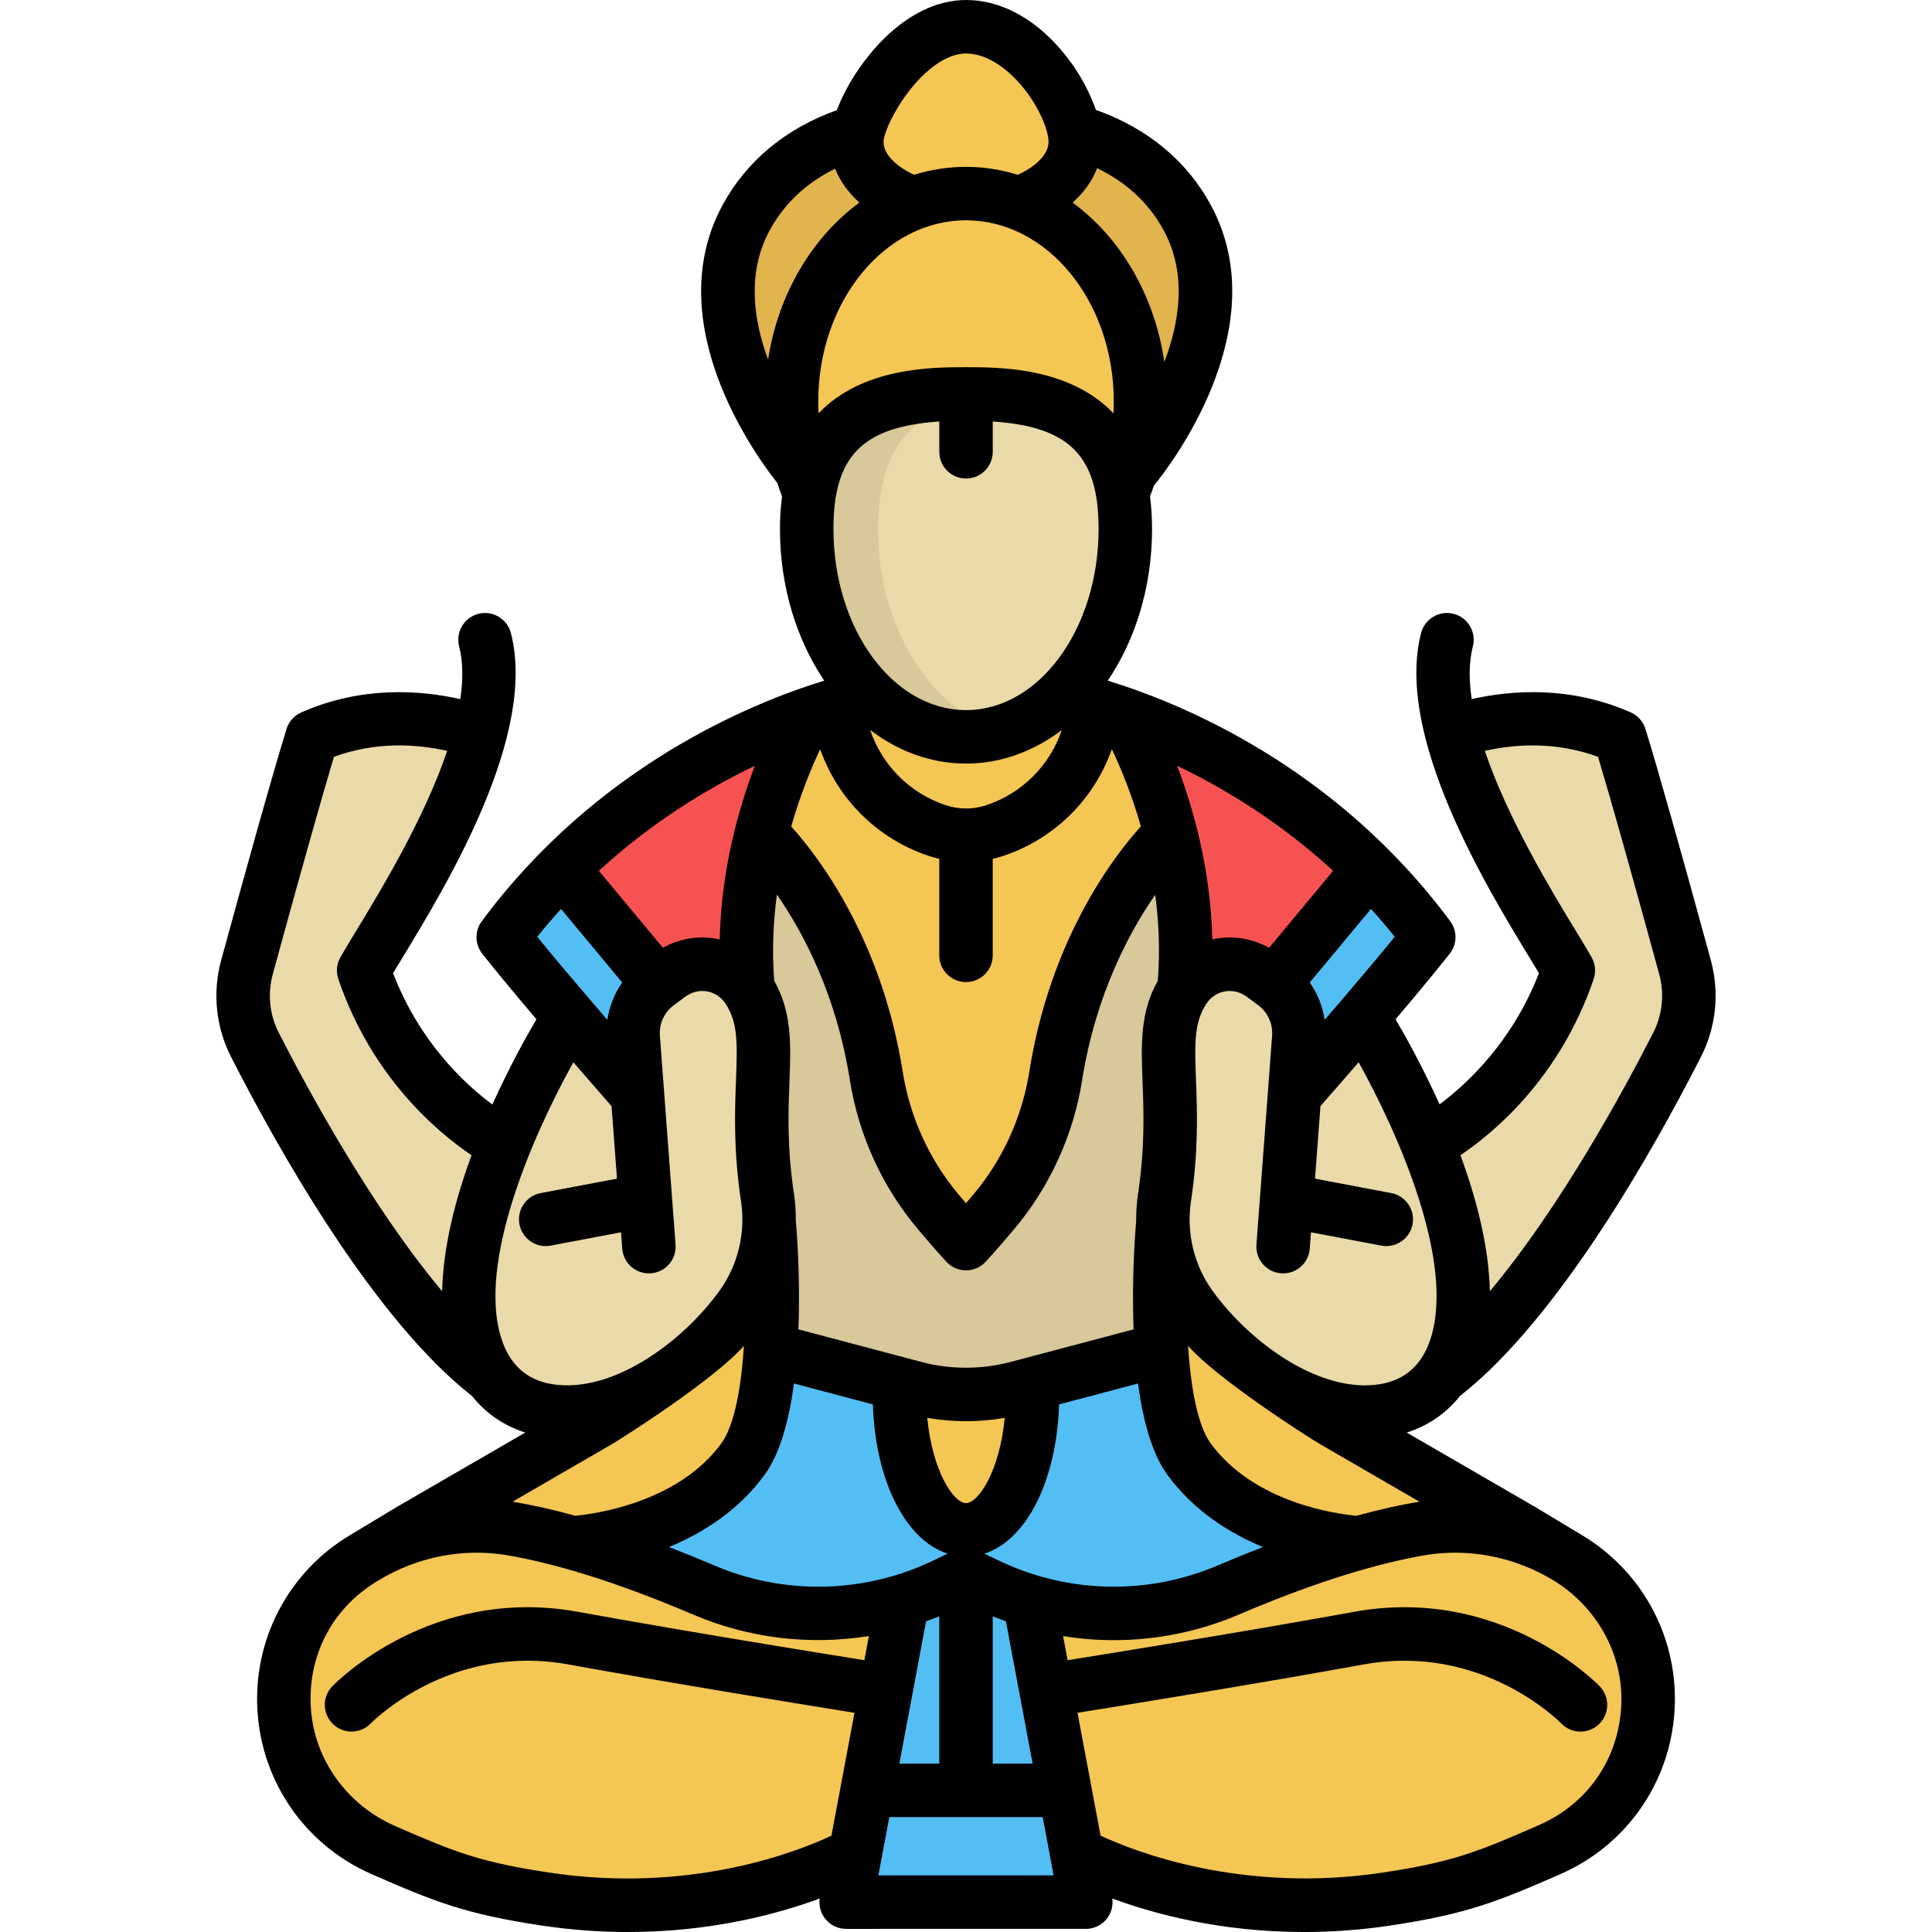 <?xml version="1.0" encoding="UTF-8"?> <svg xmlns="http://www.w3.org/2000/svg" xmlns:xlink="http://www.w3.org/1999/xlink" height="800px" width="800px" version="1.1" id="Layer_1" viewBox="0 0 512.001 512.001" xml:space="preserve"> <path style="fill:#EADAA9;" d="M290.001,186.74L290.001,186.74c-1.357,15.422-11.767,28.556-26.474,33.396l0,0 c-4.888,1.609-10.162,1.609-15.05,0l0,0c-14.706-4.841-25.117-17.973-26.474-33.396l0,0"></path> <g> <polygon style="fill:#53BEF4;" points="285.34,491.211 287.76,504.085 256.006,504.085 224.241,504.085 226.661,491.211 229.801,474.467 256.006,474.467 282.179,474.467 282.201,474.467 "></polygon> <path style="fill:#53BEF4;" d="M249.586,420.334c3.924-1.831,6.421-3.096,6.421-3.096v57.229h-26.206l9.418-50.176 C242.74,423.234,246.206,421.915,249.586,420.334z"></path> <path style="fill:#53BEF4;" d="M272.782,424.291l9.418,50.176h-0.022h-26.173v-57.229c0,0,2.496,1.264,6.41,3.096 C265.795,421.915,269.261,423.234,272.782,424.291z"></path> <path style="fill:#53BEF4;" d="M168.963,290.255c-6.268-7.129-12.46-14.258-18.095-20.842c-6.987-8.176-13.135-15.523-17.496-21.06 c4.971-6.693,10.236-12.721,15.654-18.139l25.344,30.468c-4.502,3.336-6.977,8.742-6.551,14.335L168.963,290.255z"></path> <path style="fill:#53BEF4;" d="M343.049,290.244l1.145-15.228c0.414-5.592-2.06-10.999-6.562-14.335l25.344-30.468 c5.418,5.418,10.694,11.446,15.664,18.139c-4.371,5.538-10.508,12.885-17.507,21.06 C355.498,275.996,349.317,283.115,343.049,290.244z"></path> </g> <path style="fill:#F4C653;" d="M310.238,221.013c0,0-23.764,21.911-30.457,64.086c-2.115,13.343-7.816,25.868-16.537,36.191 c-4.927,5.832-7.238,8.285-7.238,8.285s-2.311-2.453-7.249-8.285c-8.721-10.323-14.422-22.848-16.537-36.191 c-6.693-42.175-30.446-64.086-30.446-64.086c4.851-19.109,12.405-31.71,12.405-31.71c10.181-3.619,16.711-4.84,16.711-4.84h50.231 c0,0,6.53,1.21,16.7,4.829v0.011C297.822,189.302,305.387,201.904,310.238,221.013z"></path> <g> <path style="fill:#F75252;" d="M362.976,230.213l-25.344,30.468l-2.998-2.224c-6.813-5.036-16.242-3.401-20.875,3.695 c1.428-15.228-0.534-29.41-3.521-41.14c-4.851-19.109-12.416-31.71-12.416-31.71v-0.011 C314.151,195.102,339.877,207.103,362.976,230.213z"></path> <path style="fill:#F75252;" d="M214.18,189.302c0,0-7.554,12.601-12.405,31.71c-2.987,11.729-4.949,25.911-3.532,41.14 c-4.622-7.096-14.062-8.732-20.875-3.695l-2.998,2.224l-25.344-30.468C172.124,207.103,197.85,195.102,214.18,189.302z"></path> </g> <path style="fill:#D8C89A;" d="M310.238,221.013c2.987,11.729,4.949,25.911,3.521,41.14c-8.176,12.569-0.752,25.922-5.156,55.289 c-0.327,2.169-0.469,4.36-0.425,6.53c0,0.011,0,0.022,0,0.033c-0.12,1.439-1.461,17.55-0.371,33.662l-34.229,9.069l-3.913,1.036 c-8.95,2.376-18.368,2.376-27.328,0l-3.913-1.036l-34.229-9.069c1.101-16.111-0.24-32.234-0.36-33.662c0-0.011,0-0.022,0-0.044 c0.044-2.169-0.098-4.349-0.425-6.519c-4.404-29.367,3.02-42.72-5.167-55.289c-1.417-15.228,0.545-29.41,3.532-41.14 c0,0,23.753,21.911,30.446,64.086c2.115,13.343,7.816,25.868,16.537,36.191c4.938,5.832,7.249,8.285,7.249,8.285 s2.311-2.453,7.238-8.285c8.721-10.323,14.422-22.848,16.537-36.191C286.474,242.923,310.238,221.013,310.238,221.013z"></path> <path style="fill:#F4C653;" d="M273.578,366.735c0.044,0.916,0.065,1.853,0.065,2.78c0,19.829-7.892,35.907-17.637,35.907 c-9.745,0-17.638-16.079-17.638-35.907c0-0.927,0.011-1.864,0.055-2.78l3.913,1.036c8.96,2.376,18.379,2.376,27.328,0 L273.578,366.735z"></path> <path style="fill:#53BEF4;" d="M272.782,424.291c-3.521-1.057-6.987-2.376-10.367-3.957c-3.913-1.831-6.41-3.096-6.41-3.096 s-2.496,1.264-6.421,3.096c-3.379,1.581-6.846,2.9-10.367,3.957c-17.256,5.189-35.907,4.251-52.684-2.911 c-13.681-5.843-25.181-9.833-34.784-12.525c0.916-0.044,30.108-1.602,45.151-22.183c4.513-6.181,6.508-17.594,7.293-29.007 l34.229,9.069c-0.044,0.916-0.055,1.853-0.055,2.78c0,19.829,7.892,35.907,17.638,35.907s17.637-16.079,17.637-35.907 c0-0.927-0.022-1.864-0.065-2.78l34.229-9.069c0.785,11.413,2.78,22.826,7.304,29.007c15.098,20.668,44.475,22.15,45.151,22.183 c-9.604,2.693-21.104,6.682-34.784,12.525C308.701,428.542,290.038,429.48,272.782,424.291z"></path> <g> <path style="fill:#F4C653;" d="M203.835,324.004c0.12,1.428,1.461,17.55,0.36,33.662c-0.785,11.413-2.78,22.826-7.293,29.007 c-15.043,20.581-44.235,22.14-45.151,22.183c-29.934-8.405-41.369-4.164-42.426-3.717l49.086-28.44 c3.227-1.853,6.17-3.99,8.819-6.344c10.421-4.458,20.919-12.71,29.181-24.123C201.121,339.723,203.682,331.95,203.835,324.004z"></path> <path style="fill:#F4C653;" d="M307.807,357.665c-1.09-16.111,0.251-32.223,0.371-33.662c0.142,7.936,2.703,15.719,7.413,22.227 c8.263,11.413,18.76,19.665,29.181,24.123c2.66,2.355,5.603,4.491,8.819,6.344l49.097,28.44 c-1.057-0.447-12.492-4.687-42.415,3.717c0,0,0,0-0.011,0c-0.676-0.033-30.054-1.515-45.151-22.183 C310.586,380.492,308.592,369.078,307.807,357.665z"></path> <path style="fill:#F4C653;" d="M415.692,412.954c30.282,18.226,27.383,63.039-4.993,77.21c-16.34,7.14-23.818,10.192-43.32,13.114 c-48.247,7.238-82.029-12.067-82.029-12.067h-0.011l-3.139-16.744l-9.418-50.176c17.256,5.189,35.918,4.251,52.695-2.911 c13.68-5.843,25.181-9.833,34.784-12.525c0.011,0,0.011,0,0.011,0c29.923-8.405,41.358-4.164,42.415-3.717 c0.022,0.011,0.033,0.022,0.044,0.022c0.022,0.011,0.033,0.011,0.033,0.011L415.692,412.954z"></path> <path style="fill:#F4C653;" d="M151.751,408.855c9.604,2.693,21.104,6.682,34.784,12.525c16.776,7.162,35.428,8.099,52.684,2.911 l-9.418,50.176l-3.139,16.744h-0.011c0,0-33.771,19.305-82.029,12.067c-19.502-2.921-26.979-5.974-43.32-13.114 c-32.375-14.171-35.264-58.984-4.993-77.21l12.939-7.783l0.033-0.011c0.011,0,0.022-0.011,0.044-0.022 C110.382,404.691,121.817,400.451,151.751,408.855z"></path> </g> <g> <path style="fill:#EADAA9;" d="M446.552,256.31c1.875,6.9,1.134,14.247-2.126,20.613c-10.617,20.799-36.616,68.185-62.582,88.002 c1.668-2.235,3.041-4.905,4.033-8.012c4.993-15.566-0.501-36.343-7.565-53.741c0.654-0.338,26.206-13.43,37.324-45.98 c-5.374-9.538-24.472-37.684-31.002-63.061c9.789-3.325,26.881-6.704,44.661,1.145C433.896,210.21,442.181,240.329,446.552,256.31z "></path> <path style="fill:#EADAA9;" d="M378.313,303.172c7.064,17.398,12.558,38.175,7.565,53.741c-0.992,3.107-2.365,5.777-4.033,8.012 l-0.011,0.011c-7.827,10.497-22.358,11.729-37.063,5.418c-10.421-4.458-20.919-12.71-29.181-24.123 c-4.709-6.508-7.271-14.291-7.413-22.227c0-0.011,0-0.022,0-0.033c-0.044-2.169,0.098-4.36,0.425-6.53 c4.404-29.367-3.02-42.72,5.156-55.289c4.633-7.096,14.062-8.732,20.875-3.695l2.998,2.224c4.502,3.336,6.977,8.742,6.562,14.335 l-1.145,15.228c6.268-7.129,12.449-14.247,18.084-20.831C361.133,269.412,370.65,284.303,378.313,303.172z"></path> <path style="fill:#EADAA9;" d="M203.835,323.96c0,0.022,0,0.033,0,0.044c-0.153,7.947-2.714,15.719-7.423,22.227 c-8.263,11.413-18.76,19.665-29.181,24.123c-14.716,6.312-29.269,5.08-37.085-5.45c-1.668-2.235-3.03-4.894-4.022-7.99 c-4.993-15.577,0.512-36.354,7.565-53.752c7.674-18.858,17.18-33.749,17.18-33.749c5.636,6.584,11.827,13.713,18.095,20.842 l-1.145-15.239c-0.425-5.592,2.049-10.999,6.551-14.335l2.998-2.224c6.813-5.036,16.253-3.401,20.875,3.695 c8.187,12.569,0.763,25.922,5.167,55.289C203.737,319.611,203.878,321.791,203.835,323.96z"></path> <path style="fill:#EADAA9;" d="M126.123,356.913c0.992,3.096,2.355,5.756,4.022,7.99c-25.966-19.829-51.953-67.193-62.571-87.98 c-3.259-6.366-4.001-13.713-2.115-20.613c4.36-15.981,12.645-46.1,17.245-61.034c17.779-7.849,34.872-4.469,44.672-1.145 c-6.53,25.377-25.628,53.523-31.002,63.061c11.086,32.463,36.529,45.565,37.313,45.969 C126.635,320.559,121.13,341.336,126.123,356.913z"></path> </g> <path style="fill:#E2B44D;" d="M212.347,124.559c0,0,0,0-0.012-0.012c-0.748-0.881-30.894-36.72-14.632-66.794 c7.141-13.209,18.867-19.759,29.711-22.968l29.32,38.368l28.228-38.368c10.845,3.209,22.57,9.759,29.711,22.968 c16.261,30.073-13.884,65.913-14.632,66.794c-0.012,0.012-0.012,0.012-0.012,0.012"></path> <g> <path style="fill:#F4C653;" d="M297.572,130.555c3.003-7.298,4.681-15.501,4.681-24.163c0-30.423-20.713-55.092-46.25-55.092 s-46.238,24.669-46.238,55.092c0,8.662,1.677,16.852,4.669,24.138"></path> <path style="fill:#F4C653;" d="M242.059,53.846c-8.939-3.136-14.994-9.217-14.994-16.201c0-0.977,0.121-1.931,0.35-2.859 c2.134-8.854,14.125-27.7,28.6-27.7c15.984,0,28.951,20.342,28.951,30.559c0,6.984-6.055,13.065-15.006,16.201"></path> </g> <path style="fill:#EADAA9;" d="M298.228,140.181c0,30.424-18.903,55.088-42.221,55.088s-42.221-24.664-42.221-55.088 s18.903-35.787,42.221-35.787S298.228,109.757,298.228,140.181z"></path> <path style="fill:#D8C89A;" d="M232.681,140.181c0-26.185,14.006-33.8,32.773-35.416c-3.039-0.262-6.198-0.372-9.448-0.372 c-23.318,0-42.221,5.363-42.221,35.787s18.903,55.088,42.221,55.088c3.25,0,6.409-0.495,9.448-1.402 C246.687,188.267,232.681,166.366,232.681,140.181z"></path> <path d="M386.916,369.948c26.018-20.361,51.107-64.894,63.817-89.794c4.064-7.947,5.006-17.076,2.651-25.71 c-7.96-29.135-13.947-50.316-17.315-61.256c-0.604-1.964-2.032-3.569-3.912-4.398c-15.958-7.038-31.441-5.937-42.138-3.524 c-0.755-5.079-0.759-9.827,0.306-13.967c0.976-3.79-1.307-7.652-5.097-8.627c-3.787-0.975-7.653,1.307-8.627,5.098 c-7.008,27.25,17.213,67.063,28.853,86.196c0.87,1.431,1.678,2.759,2.382,3.933c-7.022,18.163-18.979,29.286-26.332,34.769 c-4.406-9.754-8.882-17.816-11.662-22.554c6.055-7.131,10.883-12.973,14.355-17.376c1.982-2.513,2.033-6.041,0.126-8.611 c-30.498-41.086-71.293-57.784-90.751-63.745c7.312-10.848,11.738-24.882,11.738-40.202c0-3.093-0.192-5.955-0.543-8.618 c0.358-0.939,0.694-1.885,1.011-2.839c3.703-4.507,32.805-41.641,15.124-74.34c-6.357-11.761-16.859-20.435-30.49-25.264 C285.963,16.124,272.815,0,256.013,0c-16.442,0-29.652,17.118-34.248,29.192c-13.536,4.842-23.97,13.488-30.297,25.192 c-16.949,31.345,9.038,66.703,14.525,73.6c0.383,1.203,0.8,2.395,1.249,3.575c-0.351,2.664-0.544,5.528-0.544,8.623 c0,15.319,4.426,29.352,11.737,40.2c-19.455,5.958-60.256,22.655-90.757,63.747c-1.908,2.569-1.855,6.098,0.126,8.611 c3.47,4.4,8.298,10.241,14.355,17.375c-2.783,4.743-7.266,12.819-11.678,22.591c-7.333-5.432-19.254-16.497-26.317-34.804 c0.704-1.175,1.512-2.503,2.383-3.934c11.64-19.133,35.859-58.945,28.853-86.196c-0.976-3.79-4.839-6.074-8.627-5.098 c-3.79,0.975-6.073,4.837-5.098,8.627c1.065,4.14,1.062,8.889,0.306,13.967c-10.697-2.412-26.179-3.513-42.138,3.524 c-1.881,0.83-3.308,2.434-3.913,4.4c-4.253,13.822-11.763,40.94-17.314,61.258c-2.355,8.631-1.413,17.761,2.648,25.702 c12.711,24.904,37.8,69.436,63.82,89.799c3.631,4.574,8.406,7.869,14.114,9.692l-33.211,19.236 c-0.137,0.071-0.258,0.164-0.389,0.242l-0.011-0.017l-12.931,7.782c-16.288,9.804-25.643,27.683-24.415,46.658 c1.227,18.971,12.808,35.49,30.22,43.111c16.559,7.248,24.739,10.58,45.108,13.636c8.037,1.206,15.682,1.714,22.867,1.714 c22.033-0.001,39.69-4.78,50.791-8.881c-0.27,1.963,0.283,3.956,1.556,5.489c1.346,1.622,3.344,2.561,5.453,2.561H256h31.762 c2.108,0,4.107-0.939,5.453-2.561c1.272-1.533,1.826-3.525,1.557-5.487c11.101,4.101,28.757,8.88,50.791,8.88 c7.183,0,14.832-0.508,22.867-1.714c20.369-3.054,28.548-6.388,45.11-13.636c17.412-7.621,28.992-24.14,30.22-43.109 c1.229-18.975-8.128-36.852-24.415-46.658l-12.929-7.783l-0.012,0.02c-0.078-0.047-0.147-0.106-0.227-0.15l-33.375-19.329 C378.51,377.818,383.285,374.522,386.916,369.948z M422.336,259.483c0.652-1.909,0.459-4.005-0.53-5.763 c-1.033-1.839-2.452-4.168-4.247-7.118c-6.278-10.319-17.941-29.505-24.072-47.606c8.422-1.893,19.011-2.46,30.014,1.577 c3.45,11.494,9.016,31.266,16.212,57.605c1.423,5.217,0.856,10.731-1.599,15.53c-7.601,14.891-24.532,46.144-43.288,68.482 c-0.243-11.814-3.542-24.476-7.79-36.039C395.993,300.113,413.419,285.596,422.336,259.483z M355.745,264.807 c-1.521,1.778-3.094,3.608-4.695,5.465c-0.536-3.577-1.884-6.956-3.947-9.896l16.221-19.503c2.138,2.356,4.241,4.813,6.297,7.385 C365.972,252.743,361.325,258.285,355.745,264.807z M273.662,467.381h-10.576v-39.04c1.157,0.473,2.324,0.908,3.496,1.329 L273.662,467.381z M175.675,251.173l-16.968-20.399c14.035-12.902,28.777-21.809,41.345-27.843 c-4.345,11.374-8.891,27.537-9.326,46.042c-0.265-0.058-0.521-0.135-0.789-0.184C184.992,247.9,180.033,248.761,175.675,251.173z M256.007,126.812c3.913,0,7.086-3.172,7.086-7.086v-8.027c20.548,1.37,28.047,9.349,28.047,28.482 c0,26.468-15.761,48.003-35.134,48.003c-19.374,0-35.135-21.533-35.135-48.003c0-19.134,7.501-27.112,28.052-28.482v8.027 C248.922,123.64,252.094,126.812,256.007,126.812z M302.789,286.734c0.308,8.097,0.658,17.275-1.198,29.655 c-0.356,2.377-0.513,4.775-0.493,7.167c-0.267,3.049-1.211,15.163-0.685,28.737l-32.566,8.629c-7.75,2.054-15.945,2.054-23.695,0 l-32.566-8.629c0.531-13.711-0.437-25.937-0.692-28.83c0.015-2.361-0.132-4.727-0.484-7.074c-1.857-12.38-1.508-21.559-1.199-29.656 c0.376-9.855,0.702-18.449-4.034-26.804c-0.62-8-0.254-15.7,0.706-22.855c6.847,9.845,15.718,26.312,19.339,49.138 c2.326,14.659,8.592,28.368,18.123,39.646c5.003,5.921,7.404,8.471,7.504,8.577c1.339,1.418,3.203,2.222,5.153,2.222 c1.95,0,3.814-0.803,5.153-2.222c0.1-0.106,2.501-2.657,7.504-8.577c9.53-11.277,15.796-24.987,18.123-39.646 c3.598-22.682,12.499-39.197,19.362-49.095c0.948,7.132,1.304,14.814,0.682,22.811C302.087,268.283,302.413,276.877,302.789,286.734 z M256.001,398.338c-3.265,0-8.926-8.434-10.261-22.589c3.392,0.583,6.826,0.882,10.261,0.882c3.434,0,6.869-0.298,10.261-0.882 C264.926,389.904,259.265,398.338,256.001,398.338z M261.309,213.405c-3.473,1.142-7.145,1.143-10.618,0 c-9.612-3.165-16.952-10.644-20.085-19.956c7.423,5.649,16.115,8.906,25.399,8.906c9.28,0,17.967-3.254,25.388-8.897 C278.258,202.766,270.921,210.242,261.309,213.405z M246.261,226.865c0.873,0.288,1.76,0.525,2.654,0.733v25.573 c0,3.913,3.172,7.086,7.086,7.086s7.086-3.172,7.086-7.086v-25.573c0.894-0.207,1.781-0.445,2.654-0.733 c13.727-4.518,24.267-15.111,28.906-28.338c2.168,4.54,5.176,11.639,7.699,20.466c-7.028,7.776-23.951,29.635-29.562,64.997 c-1.921,12.104-7.09,23.418-14.95,32.72c-0.658,0.779-1.269,1.497-1.832,2.154c-0.564-0.657-1.174-1.375-1.832-2.154 c-7.859-9.302-13.03-20.616-14.949-32.72c-5.605-35.325-22.497-57.174-29.539-64.972c2.521-8.815,5.52-15.921,7.683-20.472 C222.004,211.766,232.54,222.349,246.261,226.865z M202.616,390.851c4.178-5.717,6.527-14.664,7.794-24.21l20.915,5.542 c0.651,20.31,8.689,35.992,19.808,39.556c-1.082,0.53-2.641,1.283-4.542,2.173c-18.089,8.425-38.966,8.774-57.279,0.956 c-4.2-1.793-8.2-3.414-12.023-4.889C186.161,406.308,195.64,400.398,202.616,390.851z M245.417,429.674 c1.173-0.421,2.34-0.856,3.498-1.33v39.037h-10.577L245.417,429.674z M265.42,413.916c-1.907-0.892-3.469-1.647-4.552-2.177 c11.119-3.563,19.157-19.245,19.808-39.556l20.915-5.542c1.267,9.546,3.616,18.492,7.794,24.21 c6.973,9.543,16.448,15.462,25.316,19.132c-3.819,1.474-7.815,3.093-12.011,4.885C304.375,422.684,283.498,422.335,265.42,413.916z M321.275,248.973c-0.435-18.505-4.982-34.669-9.326-46.042c12.569,6.034,27.311,14.94,41.345,27.842l-16.968,20.4 c-4.359-2.412-9.32-3.272-14.262-2.383C321.797,248.838,321.54,248.916,321.275,248.973z M290.747,44.57 c7.838,3.771,13.774,9.311,17.689,16.554c6.14,11.355,4.214,24.092,0.13,34.805c-2.597-17.778-11.69-33-24.318-42.237 C287.242,51.022,289.461,47.928,290.747,44.57z M234.299,36.447c0.804-3.337,3.853-9.277,8.125-14.174 c2.638-3.025,7.913-8.101,13.588-8.101c4.892,0,10.359,3.232,15.001,8.867c4.46,5.416,6.865,11.568,6.865,14.607 c0,3.115-3.196,6.449-8.148,8.671c-4.383-1.364-8.982-2.101-13.73-2.101c-4.744,0-9.341,0.735-13.721,2.097 c-4.942-2.223-8.132-5.554-8.132-8.667C234.147,37.255,234.194,36.875,234.299,36.447z M203.548,95.275 c-3.911-10.571-5.636-23.018,0.385-34.151c3.867-7.152,9.7-12.648,17.392-16.416c1.293,3.302,3.493,6.344,6.442,8.977 C215.295,62.808,206.27,77.774,203.548,95.275z M216.848,106.393c0-26.47,17.563-48.006,39.152-48.006 c21.596,0,39.164,21.536,39.164,48.006c0,1.055-0.034,2.102-0.088,3.143c-11.645-12.224-30.196-12.226-39.072-12.226 c-8.874,0-27.422,0.002-39.068,12.223C216.882,108.491,216.848,107.446,216.848,106.393z M148.677,240.875l16.223,19.502 c-2.064,2.939-3.411,6.319-3.947,9.896c-1.602-1.857-3.176-3.689-4.695-5.465c-5.581-6.523-10.228-12.065-13.876-16.547 C144.435,245.687,146.539,243.231,148.677,240.875z M73.884,273.702c-2.453-4.794-3.02-10.308-1.597-15.523 c7.197-26.342,12.762-46.114,16.212-57.609c11.003-4.038,21.592-3.471,30.014-1.577c-6.132,18.102-17.794,37.287-24.072,47.607 c-1.794,2.95-3.212,5.28-4.246,7.118c-0.989,1.758-1.182,3.855-0.53,5.763c8.916,26.113,26.343,40.632,35.3,46.667 c-4.249,11.564-7.548,24.225-7.79,36.04C98.417,319.85,81.486,288.596,73.884,273.702z M132.873,354.75 c-6.537-20.387,8.669-54.525,19.069-73.233c3.295,3.811,6.696,7.715,10.125,11.619l1.442,19.218l-20.202,3.821 c-3.845,0.727-6.373,4.433-5.646,8.279c0.643,3.4,3.616,5.77,6.954,5.77c0.436,0,0.88-0.04,1.324-0.125l18.636-3.524l0.325,4.33 c0.293,3.902,3.68,6.827,7.596,6.536c3.902-0.292,6.828-3.693,6.536-7.596l-4.153-55.363c-0.238-3.179,1.149-6.208,3.708-8.106 l3-2.222c1.729-1.281,3.803-1.783,5.838-1.418c2,0.36,3.732,1.526,4.877,3.283c3.18,4.884,3.135,9.994,2.748,20.173 c-0.316,8.288-0.709,18.603,1.345,32.297c1.237,8.253-0.848,16.847-5.723,23.58c-10.267,14.179-28.773,27.233-44.287,24.761 C139.644,365.756,135.099,361.691,132.873,354.75z M161.951,382.84c3.163-1.825,27.457-17.325,35.203-26.19 c-0.726,11.034-2.505,21.087-5.979,25.84c-11.549,15.804-33.665,18.731-38.698,19.2c-6.274-1.726-11.801-2.926-16.639-3.726 L161.951,382.84z M145.674,496.272c-18.225-2.734-24.914-5.338-40.982-12.364c-12.432-5.436-21.182-17.159-22.265-30.685 c-1.129-14.109,5.46-26.928,17.538-34.199l0.515-0.31c10.272-6.183,22.427-8.571,34.238-6.512 c11.239,1.96,27.194,6.375,49.029,15.697c14.77,6.305,30.921,8.169,46.52,5.668l-1.202,6.406 c-12.944-2.072-47.922-7.734-75.937-12.827c-38.674-7.029-64.008,18.643-65.068,19.739c-2.713,2.806-2.636,7.269,0.16,9.992 c1.375,1.339,3.157,2.005,4.938,2.005c1.842,0,3.683-0.712,5.073-2.129c0.856-0.872,21.325-21.309,52.363-15.664 c27.87,5.067,62.566,10.688,75.857,12.817l-6.114,32.566C211.64,490.578,183.309,501.917,145.674,496.272z M232.778,496.997 l2.9-15.446h40.645l2.9,15.446H232.778z M411.519,418.714L411.519,418.714c11.628,6.999,18.8,19.75,18.131,33.305 c-0.697,14.135-8.882,25.997-21.795,31.649c-16.466,7.207-23.098,9.839-41.529,12.604c-37.434,5.615-65.936-5.727-74.665-9.813 l-6.111-32.552c13.291-2.129,47.988-7.75,75.857-12.817c30.963-5.631,51.406,14.692,52.355,15.657 c1.389,1.431,3.235,2.15,5.084,2.15c1.772,0,3.548-0.662,4.924-1.99c2.814-2.72,2.89-7.205,0.17-10.019 c-1.061-1.097-26.396-26.769-65.069-19.739c-28.015,5.094-62.992,10.755-75.937,12.827l-1.199-6.389 c4.439,0.711,8.921,1.074,13.406,1.074c11.27,0,22.548-2.25,33.112-6.76c21.831-9.321,37.784-13.737,49.023-15.697 C389.09,410.143,401.246,412.53,411.519,418.714z M359.511,401.691c-5.049-0.45-27.062-3.297-38.685-19.203 c-3.475-4.755-5.259-14.809-5.985-25.846c7.747,8.87,32.045,24.371,35.198,26.19l26.123,15.129 C371.321,398.764,365.79,399.965,359.511,401.691z M365.616,366.831c-15.52,2.473-34.021-10.584-44.288-24.761 c-4.875-6.732-6.961-15.327-5.723-23.58c2.055-13.695,1.66-24.009,1.345-32.297c-0.388-10.179-0.433-15.289,2.748-20.173 c1.145-1.757,2.876-2.924,4.876-3.283c2.036-0.366,4.111,0.136,5.84,1.418l3,2.222c2.561,1.898,3.947,4.927,3.708,8.106 l-4.152,55.364c-0.293,3.902,2.634,7.302,6.535,7.596c3.912,0.292,7.302-2.634,7.596-6.536l0.325-4.33l18.636,3.524 c0.445,0.084,0.887,0.125,1.324,0.125c3.339,0,6.312-2.37,6.955-5.77c0.727-3.845-1.8-7.552-5.646-8.279l-20.202-3.821l1.441-19.217 c3.425-3.901,6.826-7.805,10.126-11.62c10.4,18.708,25.607,52.846,19.07,73.233C376.903,361.691,372.356,365.756,365.616,366.831z"></path> </svg> 